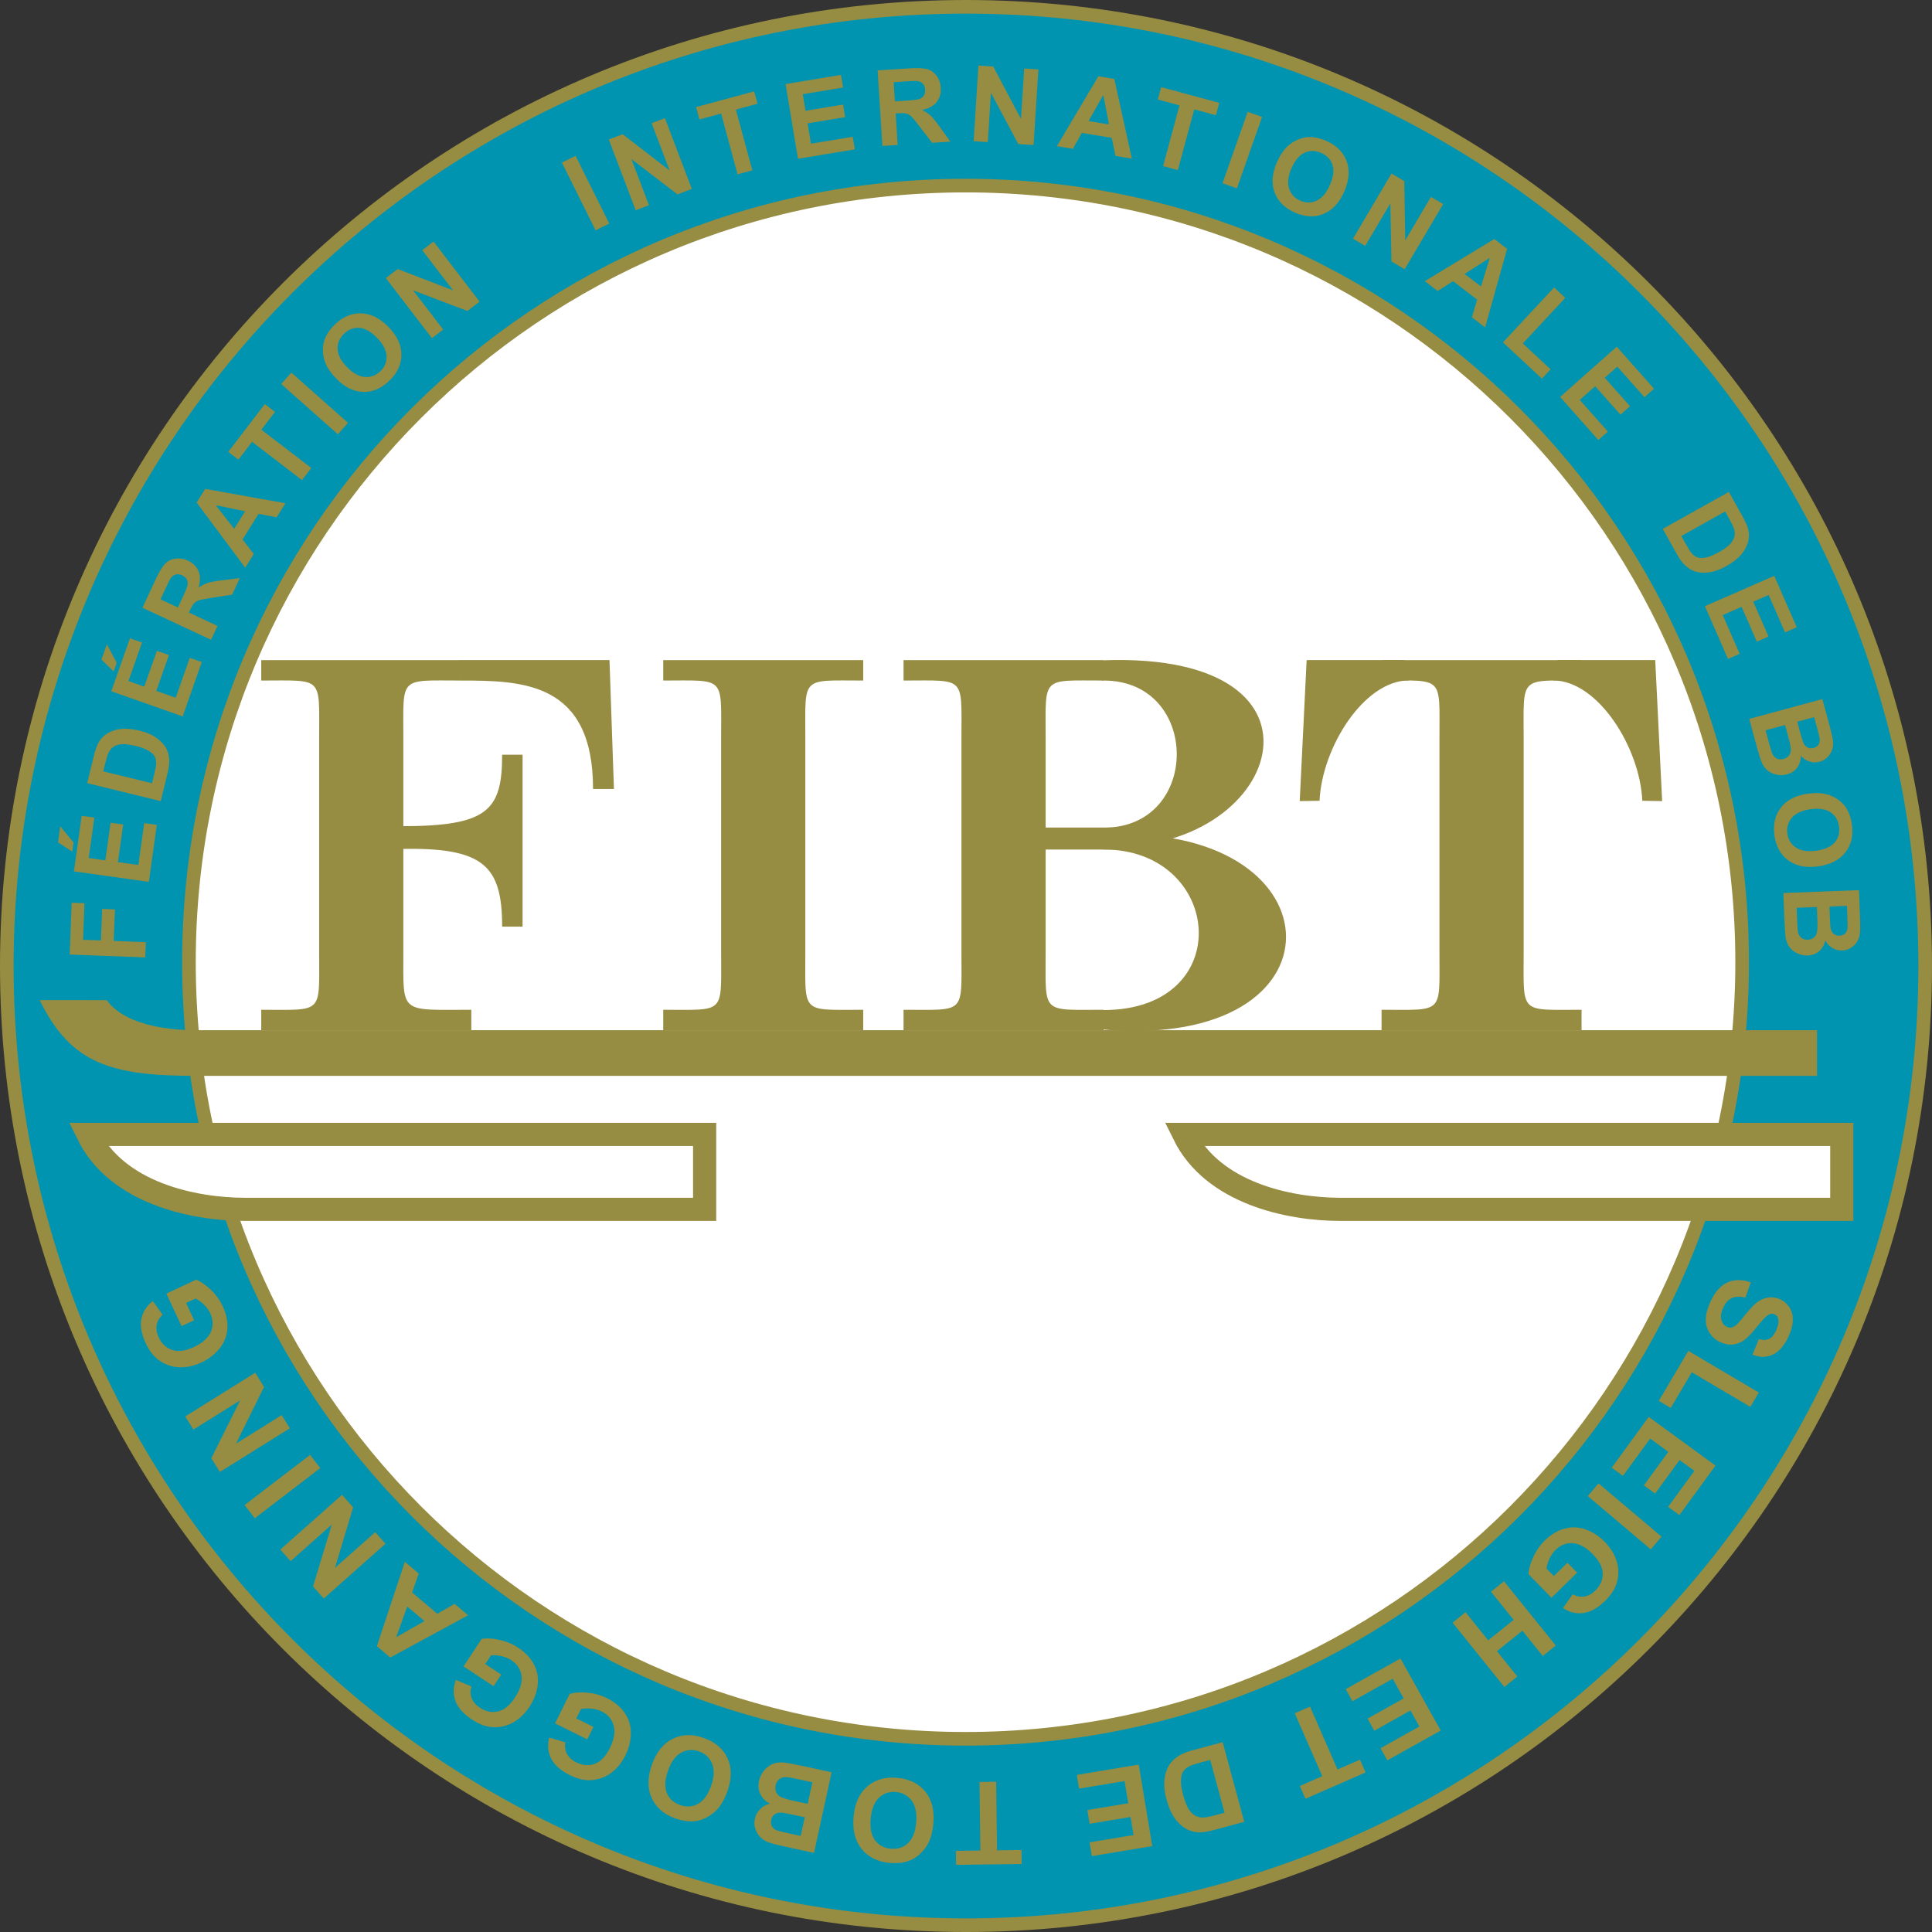 <?xml version="1.0" encoding="UTF-8" standalone="no"?>
<!-- Created with Inkscape (http://www.inkscape.org/) -->
<svg xmlns:dc="http://purl.org/dc/elements/1.1/" xmlns:cc="http://web.resource.org/cc/" xmlns:rdf="http://www.w3.org/1999/02/22-rdf-syntax-ns#" xmlns:svg="http://www.w3.org/2000/svg" xmlns="http://www.w3.org/2000/svg" xmlns:sodipodi="http://sodipodi.sourceforge.net/DTD/sodipodi-0.dtd" xmlns:inkscape="http://www.inkscape.org/namespaces/inkscape" width="200.977" height="200.977" id="svg2" sodipodi:version="0.32" inkscape:version="0.45.1" version="1.0" sodipodi:docbase="D:\Inline\_INFO\_WIKI\wikipedia\logo\FIBT" sodipodi:docname="Zeichnung.svg" inkscape:output_extension="org.inkscape.output.svg.inkscape">
  <rect width="100%" height="100%" fill="#333333" stroke="none"/>
  <defs id="defs4"/>
  <sodipodi:namedview id="base" pagecolor="#ffffff" bordercolor="#666666" borderopacity="1.0" inkscape:pageopacity="0.0" inkscape:pageshadow="2" inkscape:zoom="1.2887028" inkscape:cx="100.48865" inkscape:cy="100.48865" inkscape:document-units="px" inkscape:current-layer="layer1" inkscape:window-width="1024" inkscape:window-height="719" inkscape:window-x="-4" inkscape:window-y="-4"/>
  <g inkscape:label="Ebene 1" inkscape:groupmode="layer" id="layer1" transform="translate(-241.039, -425.789)">
    <g id="g2183" clip-path="url(#clp1)" transform="translate(241.039, 425.79)" style="fill: none;">
		<g id="g2185" transform="translate(-0.86, -0.709)">
			<path id="path2187" d="M 1.568,101.197 C 1.568,46.09 46.24,1.417 101.348,1.417 C 156.455,1.417 201.128,46.089 201.128,101.197 C 201.128,156.305 156.456,200.977 101.348,200.977 C 46.24,200.977 1.568,156.305 1.568,101.197 z " style="fill: rgb(0, 148, 176);"/>

		</g>

		<g id="g2189" transform="translate(-0.86, -0.709)">
			<path id="path2191" d="M 1.568,101.197 C 1.568,46.09 46.24,1.417 101.348,1.417 C 156.455,1.417 201.128,46.089 201.128,101.197 C 201.128,156.305 156.456,200.977 101.348,200.977 C 46.24,200.977 1.568,156.305 1.568,101.197 z " stroke-miterlimit="3.864" style="stroke: rgb(150, 140, 66); stroke-width: 1.417; stroke-miterlimit: 3.864;"/>

		</g>

		<g id="g2193" transform="translate(-0.86, -0.709)">
			<path id="path2195" d="M 20.514,100.801 C 20.514,56.183 56.683,20.014 101.301,20.014 C 145.919,20.014 182.088,56.183 182.088,100.801 C 182.088,145.419 145.919,181.588 101.301,181.588 C 56.683,181.588 20.514,145.419 20.514,100.801 z " style="fill: rgb(255, 255, 255);"/>

		</g>

		<g id="g2197" transform="translate(-0.86, -0.709)">
			<path id="path2199" d="M 20.514,100.801 C 20.514,56.183 56.683,20.014 101.301,20.014 C 145.919,20.014 182.088,56.183 182.088,100.801 C 182.088,145.419 145.919,181.588 101.301,181.588 C 56.683,181.588 20.514,145.419 20.514,100.801 z " stroke-miterlimit="3.864" style="stroke: rgb(150, 140, 66); stroke-width: 1.417; stroke-miterlimit: 3.864;"/>

		</g>

		<g id="g2201" transform="translate(-0.86, -0.709)">
			<path id="path2203" d="M 192.452,118.715 L 192.452,126.511 C 192.452,126.511 140.323,126.511 140.323,126.511 C 134.893,126.511 127.009,124.807 124.011,118.715 C 124.011,118.715 192.452,118.715 192.452,118.715 z " style="fill: rgb(255, 255, 255);"/>

		</g>

		<g id="g2205" transform="translate(-0.86, -0.709)">
			<path id="path2207" d="M 192.452,118.715 L 192.452,126.511 C 192.452,126.511 140.323,126.511 140.323,126.511 C 134.893,126.511 127.009,124.807 124.011,118.715 C 124.011,118.715 192.452,118.715 192.452,118.715 z " stroke-miterlimit="3.864" style="stroke: rgb(150, 140, 66); stroke-width: 2.409; stroke-miterlimit: 3.864;"/>

		</g>

		<g id="g2209" transform="translate(-0.86, -0.709)">
			<path id="path2211" d="M 74.161,118.715 L 74.161,126.511 C 74.161,126.511 26.362,126.511 26.362,126.511 C 20.932,126.511 13.009,124.807 10.011,118.715 C 10.011,118.715 74.161,118.715 74.161,118.715 z " style="fill: rgb(255, 255, 255);"/>

		</g>

		<g id="g2213" transform="translate(-0.86, -0.709)">
			<path id="path2215" d="M 74.161,118.715 L 74.161,126.511 C 74.161,126.511 26.362,126.511 26.362,126.511 C 20.932,126.511 13.009,124.807 10.011,118.715 C 10.011,118.715 74.161,118.715 74.161,118.715 z " stroke-miterlimit="3.864" style="stroke: rgb(150, 140, 66); stroke-width: 2.409; stroke-miterlimit: 3.864;"/>

		</g>

		<g id="g2217" transform="translate(-0.86, -0.709)">
			<path id="path2219" d="M 21.279,107.875 L 189.875,107.875 L 189.875,112.625 L 21.279,112.625 L 21.279,107.875 z " style="fill: rgb(150, 140, 66);"/>

		</g>

		<g id="g2221" transform="translate(-0.86, -0.709)">
			<path id="path2223" d="M 4.989,104.75 C 4.981,104.735 11.964,104.75 11.964,104.75 C 14.105,107.705 19.52,107.875 21.278,107.875 C 21.278,107.875 21.278,112.625 21.278,112.625 C 12.467,112.625 8.243,111.408 4.989,104.75 z " style="fill: rgb(150, 140, 66);"/>

		</g>

		<g id="g2225" transform="translate(-0.86, -0.709)">
			<path id="path2227" d="M 75.875,99.71 C 75.875,106.268 76.371,105.75 69.852,105.75 C 69.852,105.75 69.852,107.875 69.852,107.875 L 90.657,107.875 C 90.657,107.875 90.657,105.75 90.657,105.75 C 84.137,105.75 84.634,106.267 84.634,99.71 C 84.634,99.71 84.634,77.541 84.634,77.541 C 84.634,70.983 84.138,71.501 90.657,71.501 C 90.657,71.501 90.657,69.376 90.657,69.376 L 69.852,69.376 C 69.852,69.376 69.852,71.501 69.852,71.501 C 76.372,71.501 75.875,70.984 75.875,77.541 C 75.875,77.54 75.875,99.707 75.875,99.71 z " style="fill: rgb(150, 140, 66);"/>

		</g>

		<g id="g2229" transform="translate(-0.86, -0.709)">
			<path id="path2231" d="M 34.059,99.71 C 34.059,106.268 34.555,105.75 28.036,105.75 C 28.036,105.75 28.036,107.875 28.036,107.875 L 49.888,107.875 C 49.888,107.875 49.888,105.75 49.888,105.75 C 42.368,105.75 42.818,106.267 42.818,99.71 C 42.818,99.71 42.818,77.541 42.818,77.541 C 42.818,70.983 42.322,71.501 48.841,71.501 C 48.841,71.501 48.841,69.376 48.841,69.376 L 28.036,69.376 C 28.036,69.376 28.036,71.501 28.036,71.501 C 34.556,71.501 34.059,70.984 34.059,77.541 C 34.059,77.54 34.059,99.707 34.059,99.71 z " style="fill: rgb(150, 140, 66);"/>

		</g>

		<g id="g2233" transform="translate(-0.86, -0.709)">
			<path id="path2235" d="M 100.875,99.71 C 100.875,106.268 101.371,105.75 94.852,105.75 C 94.852,105.75 94.852,107.875 94.852,107.875 L 115.657,107.875 C 115.657,107.875 115.657,105.75 115.657,105.75 C 109.137,105.75 109.634,106.267 109.634,99.71 C 109.634,99.71 109.634,77.541 109.634,77.541 C 109.634,70.983 109.138,71.501 115.657,71.501 C 115.657,71.501 115.657,69.376 115.657,69.376 L 94.852,69.376 C 94.852,69.376 94.852,71.501 94.852,71.501 C 101.372,71.501 100.875,70.984 100.875,77.541 C 100.875,77.54 100.875,99.707 100.875,99.71 z " style="fill: rgb(150, 140, 66);"/>

		</g>

		<g id="g2237" transform="translate(-0.86, -0.709)">
			<path id="path2239" d="M 150.6,99.71 C 150.6,106.268 151.096,105.75 144.577,105.75 C 144.577,105.75 144.577,107.875 144.577,107.875 L 165.382,107.875 C 165.382,107.875 165.382,105.75 165.382,105.75 C 158.862,105.75 159.359,106.267 159.359,99.71 C 159.359,99.71 159.359,77.541 159.359,77.541 C 159.359,70.983 158.863,71.501 165.382,71.501 C 165.382,71.501 165.382,69.376 165.382,69.376 L 144.577,69.376 C 144.577,69.376 144.577,71.501 144.577,71.501 C 151.097,71.501 150.6,70.984 150.6,77.541 C 150.6,77.54 150.6,99.707 150.6,99.71 z " style="fill: rgb(150, 140, 66);"/>

		</g>

		<g id="g2241" transform="translate(-0.86, -0.709)">
			<path id="path2243" d="M 48.735,69.375 C 48.735,69.375 64.262,69.375 64.262,69.375 L 64.725,82.784 C 64.725,82.784 62.552,82.783 62.552,82.783 C 62.552,71.656 55.25,71.502 48.802,71.502 C 48.802,71.505 48.735,69.375 48.735,69.375 z " style="fill: rgb(150, 140, 66);"/>

		</g>

		<g id="g2245" transform="translate(-0.86, -0.709)">
			<path id="path2247" d="M 162.869,69.375 C 162.869,69.375 173.046,69.375 173.046,69.375 L 173.766,84.043 C 173.766,84.043 171.702,84.008 171.702,84.008 C 171.457,78.49 167.099,71.488 162.399,71.488 C 162.398,71.491 162.869,69.375 162.869,69.375 z " style="fill: rgb(150, 140, 66);"/>

		</g>

		<g id="g2249" transform="translate(-0.86, -0.709)">
			<path id="path2251" d="M 146.961,69.375 C 146.961,69.375 136.784,69.375 136.784,69.375 L 136.064,84.043 C 136.064,84.043 138.128,84.008 138.128,84.008 C 138.373,78.49 142.731,71.488 147.431,71.488 C 147.431,71.491 146.961,69.375 146.961,69.375 z " style="fill: rgb(150, 140, 66);"/>

		</g>

		<g id="g2253" transform="translate(-0.86, -0.709)">
			<path id="path2255" d="M 42.568,89.018 C 51.154,88.845 53.096,90.738 53.096,97.101 C 53.096,97.101 55.221,97.101 55.221,97.101 L 55.221,79.22 C 55.221,79.22 53.096,79.22 53.096,79.22 C 53.096,85.028 51.605,86.652 42.59,86.652 C 42.59,86.652 42.566,89.018 42.568,89.018 z " style="fill: rgb(150, 140, 66);"/>

		</g>

		<g id="g2257" transform="translate(-0.86, -0.709)">
			<path id="path2259" d="M 115.679,69.393 C 141.366,68.476 134,89.755 115.679,88.739 C 114.122,88.653 115.259,86.808 115.679,86.808 C 125.825,86.808 125.782,71.502 115.679,71.502 C 114.536,71.501 115.679,69.393 115.679,69.393 z " style="fill: rgb(150, 140, 66);"/>

		</g>

		<g id="g2261" transform="translate(-0.86, -0.709)">
			<path id="path2263" d="M 115.679,87.585 C 139.842,86.063 141.618,109.236 116.908,107.9 C 109.842,107.518 115.228,105.779 115.648,105.779 C 129.606,105.779 128.098,89.077 115.678,89.077 C 114.536,89.078 115.679,87.585 115.679,87.585 z " style="fill: rgb(150, 140, 66);"/>

		</g>

		<g id="g2265" transform="translate(-0.86, -0.709)">
			<path id="path2267" d="M 108.566,86.793 L 119.19,86.793 L 119.19,89.081 L 108.566,89.081 L 108.566,86.793 z " style="fill: rgb(150, 140, 66);"/>

		</g>

		<g id="g2269" transform="translate(-0.86, -0.709)">
			<path id="path2271" d="M 180.556,134.114 C 179.855,134.429 179.275,135.079 178.815,136.063 C 178.499,136.739 178.33,137.348 178.308,137.89 C 178.286,138.431 178.412,138.917 178.685,139.347 C 178.959,139.776 179.319,140.095 179.765,140.304 C 180.257,140.534 180.719,140.623 181.15,140.572 C 181.581,140.521 181.979,140.357 182.343,140.081 C 182.707,139.804 183.158,139.326 183.696,138.646 C 184.234,137.966 184.632,137.565 184.891,137.445 C 185.095,137.35 185.289,137.346 185.473,137.432 C 185.675,137.526 185.797,137.684 185.84,137.907 C 185.907,138.253 185.834,138.655 185.621,139.111 C 185.414,139.553 185.172,139.844 184.893,139.984 C 184.614,140.123 184.259,140.133 183.828,140.014 C 183.828,140.014 183.163,141.618 183.163,141.618 C 183.89,141.927 184.582,141.935 185.241,141.641 C 185.9,141.347 186.457,140.712 186.914,139.735 C 187.193,139.137 187.341,138.584 187.358,138.077 C 187.375,137.569 187.264,137.123 187.023,136.737 C 186.783,136.351 186.465,136.065 186.068,135.88 C 185.452,135.592 184.818,135.588 184.167,135.866 C 183.704,136.064 183.171,136.535 182.569,137.28 C 182.1,137.859 181.791,138.225 181.642,138.38 C 181.421,138.604 181.22,138.74 181.04,138.788 C 180.86,138.836 180.679,138.817 180.495,138.731 C 180.208,138.597 180.018,138.352 179.923,137.995 C 179.829,137.638 179.9,137.207 180.136,136.701 C 180.359,136.223 180.657,135.899 181.029,135.731 C 181.401,135.562 181.865,135.551 182.422,135.699 C 182.422,135.699 182.987,134.1 182.987,134.1 C 182.067,133.793 181.257,133.799 180.556,134.114 z M 173.413,146.436 L 174.659,147.172 L 176.853,143.46 L 182.94,147.059 L 183.823,145.566 L 176.49,141.231 L 173.413,146.436 z M 168.518,153.382 L 169.688,154.236 L 172.518,150.356 L 174.408,151.735 L 171.865,155.222 L 173.035,156.076 L 175.578,152.589 L 177.118,153.712 L 174.385,157.46 L 175.56,158.317 L 179.316,153.167 L 172.37,148.101 L 168.518,153.382 z M 166.029,156.34 L 172.583,161.882 L 173.702,160.559 L 167.148,155.017 L 166.029,156.34 z M 162.494,164.659 C 162.494,164.659 161.733,163.88 161.733,163.88 C 161.778,163.552 161.882,163.21 162.044,162.853 C 162.206,162.496 162.416,162.191 162.676,161.937 C 163.201,161.424 163.803,161.192 164.483,161.24 C 165.163,161.288 165.858,161.676 166.57,162.405 C 167.23,163.081 167.568,163.746 167.583,164.402 C 167.599,165.058 167.335,165.65 166.794,166.179 C 166.437,166.528 166.053,166.732 165.644,166.791 C 165.235,166.849 164.84,166.77 164.459,166.553 C 164.459,166.553 163.453,167.986 163.453,167.986 C 164.127,168.43 164.834,168.602 165.574,168.504 C 166.315,168.405 167.066,167.983 167.829,167.239 C 168.415,166.666 168.806,166.086 169.001,165.498 C 169.258,164.728 169.279,163.964 169.061,163.205 C 168.844,162.446 168.423,161.747 167.799,161.107 C 167.224,160.518 166.571,160.09 165.841,159.823 C 165.112,159.556 164.377,159.521 163.636,159.718 C 162.896,159.915 162.204,160.327 161.562,160.954 C 161.057,161.447 160.651,162.03 160.345,162.703 C 160.039,163.375 159.879,163.964 159.864,164.469 C 159.864,164.469 162.252,166.915 162.252,166.915 L 164.924,164.306 L 163.914,163.271 L 162.494,164.659 z M 155.962,166.288 L 158.317,169.213 L 155.671,171.344 L 153.316,168.419 L 151.965,169.507 L 157.352,176.195 L 158.703,175.107 L 156.583,172.474 L 159.229,170.343 L 161.349,172.976 L 162.7,171.888 L 157.313,165.2 L 155.962,166.288 z M 140.845,176.42 L 141.551,177.683 L 145.738,175.343 L 146.878,177.383 L 143.116,179.486 L 143.822,180.748 L 147.584,178.645 L 148.513,180.306 L 144.47,182.566 L 145.179,183.834 L 150.735,180.728 L 146.546,173.234 L 140.845,176.42 z M 135.546,178.933 L 138.408,185.475 L 136.077,186.495 L 136.66,187.827 L 142.917,185.089 L 142.334,183.757 L 139.998,184.779 L 137.136,178.237 L 135.546,178.933 z M 128.05,181.937 C 128.05,181.937 124.901,182.789 124.901,182.789 C 124.283,182.956 123.805,183.148 123.467,183.365 C 123.016,183.657 122.684,183.983 122.47,184.345 C 122.187,184.822 122.023,185.39 121.979,186.049 C 121.943,186.589 122.017,187.199 122.202,187.882 C 122.412,188.658 122.679,189.287 123.004,189.768 C 123.328,190.248 123.713,190.624 124.159,190.896 C 124.605,191.168 125.09,191.309 125.615,191.321 C 126.005,191.329 126.545,191.239 127.235,191.052 C 127.235,191.052 130.294,190.224 130.294,190.224 L 128.05,181.937 z M 127.488,189.479 C 126.806,189.664 126.341,189.761 126.093,189.772 C 125.762,189.789 125.468,189.729 125.213,189.592 C 124.958,189.455 124.727,189.23 124.521,188.918 C 124.315,188.605 124.126,188.129 123.952,187.488 C 123.778,186.847 123.698,186.326 123.711,185.924 C 123.724,185.522 123.797,185.216 123.932,185.006 C 124.067,184.796 124.262,184.62 124.515,184.478 C 124.708,184.369 125.038,184.251 125.505,184.125 C 125.505,184.125 126.755,183.787 126.755,183.787 L 128.24,189.276 C 128.24,189.276 127.488,189.479 127.488,189.479 z M 112.872,185.345 L 113.109,186.773 L 117.845,185.988 L 118.227,188.295 L 113.971,189 L 114.208,190.428 L 118.464,189.723 L 118.775,191.602 L 114.201,192.36 L 114.439,193.794 L 120.725,192.752 L 119.32,184.274 L 112.872,185.345 z M 102.752,186.074 L 102.842,193.211 L 100.299,193.243 L 100.317,194.696 L 107.143,194.61 L 107.125,193.157 L 104.576,193.189 L 104.486,186.052 L 102.752,186.074 z M 97.114,187.081 C 96.432,186.238 95.455,185.76 94.182,185.647 C 92.925,185.535 91.887,185.836 91.067,186.55 C 90.247,187.263 89.775,188.311 89.653,189.692 C 89.529,191.085 89.811,192.206 90.498,193.056 C 91.186,193.905 92.159,194.386 93.42,194.498 C 94.117,194.56 94.741,194.502 95.294,194.323 C 95.71,194.191 96.101,193.967 96.468,193.651 C 96.835,193.334 97.136,192.967 97.369,192.548 C 97.682,191.98 97.878,191.26 97.955,190.388 C 98.076,189.027 97.796,187.924 97.114,187.081 z M 95.32,192.44 C 94.841,192.889 94.245,193.083 93.533,193.02 C 92.821,192.957 92.272,192.665 91.884,192.144 C 91.497,191.623 91.347,190.873 91.434,189.892 C 91.522,188.9 91.809,188.175 92.295,187.718 C 92.781,187.261 93.368,187.063 94.056,187.124 C 94.745,187.185 95.291,187.485 95.693,188.025 C 96.096,188.565 96.255,189.319 96.169,190.288 C 96.083,191.273 95.8,191.99 95.32,192.44 z M 87.367,185.069 C 87.367,185.069 84.512,184.447 84.512,184.447 C 83.431,184.22 82.746,184.091 82.457,184.059 C 81.996,184.011 81.589,184.061 81.235,184.21 C 80.881,184.359 80.576,184.594 80.32,184.916 C 80.064,185.238 79.895,185.589 79.812,185.971 C 79.707,186.455 79.752,186.907 79.948,187.325 C 80.145,187.743 80.482,188.082 80.961,188.343 C 80.563,188.428 80.222,188.612 79.939,188.894 C 79.656,189.176 79.472,189.513 79.386,189.906 C 79.307,190.268 79.322,190.614 79.43,190.943 C 79.538,191.272 79.702,191.552 79.921,191.784 C 80.14,192.015 80.407,192.194 80.721,192.321 C 81.035,192.447 81.524,192.583 82.188,192.727 C 82.188,192.727 85.541,193.457 85.541,193.457 L 87.367,185.069 z M 83.179,191.481 C 82.382,191.307 81.901,191.193 81.738,191.137 C 81.463,191.041 81.272,190.897 81.164,190.704 C 81.057,190.51 81.031,190.284 81.087,190.025 C 81.146,189.754 81.276,189.554 81.478,189.424 C 81.68,189.294 81.93,189.244 82.227,189.273 C 82.392,189.289 82.804,189.368 83.464,189.512 C 83.464,189.512 84.574,189.753 84.574,189.753 L 84.152,191.693 C 84.152,191.692 83.179,191.481 83.179,191.481 z M 83.51,188.059 C 82.739,187.891 82.248,187.742 82.034,187.612 C 81.82,187.482 81.672,187.315 81.588,187.113 C 81.504,186.911 81.49,186.684 81.545,186.432 C 81.61,186.134 81.741,185.914 81.938,185.771 C 82.135,185.628 82.364,185.561 82.626,185.57 C 82.798,185.571 83.189,185.638 83.799,185.771 C 83.799,185.771 85.367,186.112 85.367,186.112 L 84.879,188.355 C 84.878,188.356 83.51,188.059 83.51,188.059 z M 76.54,183.609 C 76.088,182.624 75.26,181.92 74.056,181.495 C 72.867,181.076 71.786,181.111 70.816,181.599 C 69.845,182.087 69.13,182.985 68.669,184.292 C 68.205,185.61 68.2,186.766 68.656,187.758 C 69.112,188.75 69.936,189.456 71.129,189.877 C 71.788,190.109 72.408,190.207 72.987,190.171 C 73.422,190.146 73.857,190.026 74.29,189.811 C 74.724,189.595 75.106,189.314 75.435,188.966 C 75.879,188.493 76.246,187.844 76.537,187.019 C 76.991,185.731 76.992,184.594 76.54,183.609 z M 73.478,188.354 C 72.903,188.671 72.278,188.711 71.604,188.473 C 70.93,188.236 70.47,187.817 70.224,187.217 C 69.978,186.617 70.018,185.853 70.345,184.925 C 70.676,183.986 71.133,183.355 71.716,183.033 C 72.299,182.711 72.917,182.664 73.569,182.894 C 74.221,183.124 74.675,183.55 74.932,184.172 C 75.189,184.794 75.156,185.564 74.833,186.481 C 74.505,187.413 74.053,188.037 73.478,188.354 z M 60.813,179.466 C 60.813,179.466 61.298,178.49 61.298,178.49 C 61.623,178.425 61.981,178.409 62.371,178.444 C 62.762,178.479 63.12,178.577 63.445,178.739 C 64.103,179.066 64.521,179.559 64.7,180.217 C 64.879,180.875 64.742,181.661 64.288,182.574 C 63.867,183.421 63.35,183.96 62.735,184.191 C 62.121,184.422 61.474,184.369 60.795,184.032 C 60.347,183.809 60.028,183.514 59.837,183.147 C 59.647,182.78 59.591,182.38 59.67,181.948 C 59.67,181.948 57.983,181.47 57.983,181.47 C 57.786,182.253 57.856,182.979 58.194,183.647 C 58.532,184.314 59.179,184.886 60.134,185.361 C 60.869,185.726 61.547,185.903 62.167,185.893 C 62.98,185.882 63.709,185.649 64.354,185.193 C 65,184.737 65.521,184.108 65.92,183.307 C 66.287,182.569 66.476,181.811 66.487,181.033 C 66.498,180.255 66.289,179.549 65.858,178.914 C 65.428,178.279 64.81,177.761 64.005,177.362 C 63.372,177.047 62.687,176.856 61.95,176.789 C 61.213,176.722 60.604,176.765 60.122,176.918 C 60.122,176.918 58.599,179.983 58.599,179.983 L 61.948,181.647 L 62.592,180.351 L 60.813,179.466 z M 51.338,173.813 C 51.338,173.813 51.938,172.902 51.938,172.902 C 52.269,172.876 52.626,172.904 53.01,172.986 C 53.394,173.068 53.738,173.209 54.041,173.408 C 54.655,173.812 55.011,174.352 55.109,175.027 C 55.207,175.702 54.976,176.466 54.415,177.319 C 53.895,178.109 53.316,178.582 52.677,178.738 C 52.039,178.893 51.403,178.763 50.77,178.346 C 50.352,178.071 50.071,177.739 49.926,177.352 C 49.781,176.964 49.774,176.56 49.905,176.141 C 49.905,176.141 48.288,175.462 48.288,175.462 C 47.998,176.216 47.98,176.945 48.235,177.649 C 48.49,178.353 49.064,178.998 49.955,179.585 C 50.641,180.036 51.292,180.294 51.909,180.359 C 52.718,180.446 53.47,180.303 54.166,179.928 C 54.862,179.553 55.456,178.991 55.948,178.244 C 56.402,177.555 56.681,176.825 56.786,176.054 C 56.891,175.283 56.768,174.556 56.417,173.874 C 56.066,173.191 55.515,172.603 54.764,172.108 C 54.173,171.719 53.516,171.447 52.792,171.291 C 52.069,171.135 51.458,171.104 50.961,171.198 C 50.961,171.198 49.078,174.058 49.078,174.058 L 52.203,176.115 L 52.999,174.905 L 51.338,173.813 z M 40.062,171.95 L 41.461,173.133 L 49.556,168.737 L 48.152,167.55 L 46.352,168.581 L 43.732,166.366 L 44.419,164.393 L 42.979,163.176 L 40.062,171.95 z M 45.012,169.342 L 42.07,171.026 L 43.223,167.83 L 45.012,169.342 z M 39.892,160.094 L 35.705,163.809 L 37.595,157.506 L 36.441,156.205 L 30.021,161.902 L 31.09,163.106 L 35.377,159.302 L 33.421,165.733 L 34.54,166.994 L 40.96,161.297 L 39.892,160.094 z M 33.12,152.05 L 26.308,157.272 L 27.363,158.647 L 34.175,153.425 L 33.12,152.05 z M 30.161,147.918 L 25.413,150.882 L 28.329,144.983 L 27.408,143.508 L 20.127,148.053 L 20.98,149.419 L 25.843,146.384 L 22.841,152.4 L 23.734,153.83 L 31.015,149.285 L 30.161,147.918 z M 20.22,136.249 C 20.22,136.249 21.208,135.788 21.208,135.788 C 21.503,135.939 21.792,136.151 22.076,136.421 C 22.36,136.692 22.579,136.992 22.732,137.321 C 23.043,137.987 23.063,138.633 22.793,139.259 C 22.523,139.885 21.926,140.414 21.002,140.846 C 20.146,141.246 19.405,141.345 18.78,141.143 C 18.155,140.941 17.683,140.497 17.362,139.81 C 17.151,139.357 17.085,138.927 17.164,138.521 C 17.244,138.115 17.45,137.768 17.781,137.48 C 17.781,137.48 16.76,136.055 16.76,136.055 C 16.118,136.545 15.721,137.156 15.569,137.889 C 15.418,138.622 15.567,139.471 16.018,140.437 C 16.365,141.18 16.784,141.741 17.276,142.12 C 17.918,142.618 18.634,142.889 19.422,142.935 C 20.211,142.98 21.011,142.814 21.821,142.436 C 22.568,142.087 23.188,141.612 23.681,141.011 C 24.174,140.41 24.451,139.727 24.509,138.962 C 24.568,138.197 24.408,137.408 24.027,136.593 C 23.728,135.952 23.311,135.376 22.777,134.865 C 22.243,134.354 21.74,134.007 21.267,133.827 C 21.267,133.827 18.166,135.275 18.166,135.275 L 19.748,138.663 L 21.06,138.051 L 20.22,136.249 z " style="fill: rgb(150, 140, 66);"/>

		</g>

		<g id="g2273" transform="translate(-0.86, -0.709)">
			<path id="path2275" d="M 16.033,98.717 L 12.691,98.59 L 12.816,95.308 L 11.486,95.257 L 11.361,98.539 L 9.5,98.469 L 9.645,94.666 L 8.315,94.615 L 8.11,100.005 L 15.973,100.304 L 16.033,98.717 z M 17.173,86.516 L 15.86,86.332 L 15.251,90.687 L 13.129,90.39 L 13.677,86.476 L 12.364,86.292 L 11.816,90.206 L 10.088,89.964 L 10.677,85.758 L 9.358,85.573 L 8.549,91.354 L 16.345,92.445 L 17.173,86.516 z M 8.511,88.347 L 7.126,86.662 L 6.892,88.337 L 8.38,89.294 L 8.511,88.347 z M 17.581,84.046 C 17.581,84.046 18.29,81.14 18.29,81.14 C 18.429,80.569 18.487,80.1 18.462,79.733 C 18.427,79.242 18.312,78.83 18.116,78.499 C 17.858,78.06 17.474,77.677 16.964,77.35 C 16.547,77.082 16.023,76.872 15.393,76.718 C 14.676,76.543 14.053,76.479 13.524,76.527 C 12.995,76.575 12.522,76.717 12.107,76.955 C 11.692,77.193 11.363,77.52 11.121,77.936 C 10.942,78.246 10.775,78.719 10.62,79.356 C 10.62,79.356 9.931,82.179 9.931,82.179 L 17.581,84.046 z M 11.771,80.256 C 11.925,79.626 12.052,79.21 12.154,79.006 C 12.287,78.733 12.466,78.524 12.688,78.379 C 12.911,78.234 13.194,78.149 13.536,78.121 C 13.878,78.094 14.345,78.152 14.936,78.297 C 15.528,78.442 15.982,78.608 16.299,78.796 C 16.616,78.984 16.83,79.179 16.939,79.381 C 17.049,79.583 17.104,79.817 17.105,80.082 C 17.107,80.285 17.055,80.603 16.95,81.034 C 16.95,81.034 16.669,82.187 16.669,82.187 L 11.602,80.95 C 11.602,80.95 11.771,80.256 11.771,80.256 z M 21.851,69.582 L 20.6,69.142 L 19.139,73.291 L 17.118,72.579 L 18.431,68.85 L 17.18,68.409 L 15.867,72.138 L 14.221,71.558 L 15.632,67.551 L 14.376,67.109 L 12.437,72.616 L 19.864,75.232 L 21.851,69.582 z M 13.001,69.653 L 11.977,67.726 L 11.415,69.322 L 12.683,70.555 L 13.001,69.653 z M 23.487,65.821 L 20.508,64.43 C 20.508,64.43 20.644,64.138 20.644,64.138 C 20.799,63.807 20.938,63.578 21.063,63.45 C 21.188,63.323 21.355,63.224 21.562,63.155 C 21.77,63.086 22.238,62.996 22.966,62.885 C 22.966,62.885 25.005,62.569 25.005,62.569 L 25.809,60.846 C 25.809,60.846 24.01,61.067 24.01,61.067 C 23.294,61.152 22.781,61.245 22.468,61.346 C 22.156,61.447 21.836,61.611 21.509,61.838 C 21.711,61.169 21.711,60.596 21.509,60.119 C 21.307,59.641 20.939,59.277 20.403,59.027 C 19.981,58.83 19.558,58.759 19.133,58.814 C 18.708,58.869 18.351,59.039 18.062,59.325 C 17.773,59.611 17.45,60.135 17.094,60.897 C 17.094,60.897 15.678,63.929 15.678,63.929 L 22.814,67.261 L 23.487,65.821 z M 17.558,63.053 C 17.558,63.053 18.083,61.928 18.083,61.928 C 18.356,61.344 18.528,60.997 18.598,60.888 C 18.746,60.673 18.924,60.535 19.131,60.476 C 19.339,60.417 19.562,60.443 19.803,60.555 C 20.017,60.655 20.173,60.787 20.27,60.951 C 20.367,61.115 20.405,61.297 20.383,61.496 C 20.361,61.695 20.189,62.141 19.866,62.832 C 19.866,62.832 19.368,63.898 19.368,63.898 L 17.558,63.053 z M 22.205,51.564 L 21.315,52.99 L 26.369,59.759 L 27.262,58.329 L 26.089,56.831 L 27.755,54.162 L 29.636,54.526 L 30.552,53.059 L 22.205,51.564 z M 25.222,55.714 L 23.307,53.266 L 26.359,53.892 L 25.222,55.714 z M 33.244,49.39 L 28.049,45.407 L 29.468,43.556 L 28.41,42.745 L 24.601,47.714 L 25.659,48.525 L 27.081,46.67 L 32.276,50.653 L 33.244,49.39 z M 37.063,44.696 L 31.169,39.466 L 30.113,40.656 L 36.007,45.886 L 37.063,44.696 z M 38.638,41.476 C 39.632,41.504 40.548,41.109 41.387,40.291 C 42.215,39.482 42.625,38.58 42.618,37.583 C 42.611,36.586 42.163,35.633 41.274,34.722 C 40.378,33.804 39.429,33.331 38.427,33.303 C 37.426,33.275 36.509,33.666 35.679,34.477 C 35.22,34.925 34.888,35.395 34.682,35.886 C 34.526,36.254 34.448,36.661 34.449,37.105 C 34.45,37.55 34.527,37.978 34.679,38.39 C 34.888,38.947 35.273,39.513 35.833,40.087 C 36.709,40.985 37.644,41.448 38.638,41.476 z M 35.978,37.028 C 35.951,36.426 36.172,35.896 36.641,35.438 C 37.11,34.98 37.641,34.772 38.235,34.813 C 38.829,34.854 39.441,35.198 40.072,35.844 C 40.71,36.498 41.043,37.13 41.072,37.741 C 41.101,38.352 40.887,38.879 40.434,39.322 C 39.98,39.765 39.445,39.966 38.829,39.924 C 38.213,39.882 37.593,39.542 36.969,38.904 C 36.335,38.256 36.005,37.63 35.978,37.028 z M 46.962,34.989 L 43.836,30.912 L 49.482,33.057 L 50.749,32.086 L 45.956,25.834 L 44.783,26.733 L 47.984,30.908 L 42.224,28.695 L 40.996,29.637 L 45.789,35.889 L 46.962,34.989 z M 64.236,23.963 L 60.735,16.917 L 59.312,17.624 L 62.813,24.67 L 64.236,23.963 z M 68.368,22.056 L 66.544,17.257 L 71.336,20.928 L 72.827,20.361 L 70.029,13.001 L 68.648,13.526 L 70.516,18.441 L 65.636,14.671 L 64.19,15.221 L 66.988,22.581 L 68.368,22.056 z M 79.121,18.428 L 77.411,12.109 L 79.662,11.5 L 79.314,10.213 L 73.27,11.848 L 73.618,13.135 L 75.875,12.524 L 77.585,18.843 L 79.121,18.428 z M 89.782,16.248 L 89.565,14.938 L 85.222,15.657 L 84.872,13.542 L 88.775,12.895 L 88.558,11.585 L 84.655,12.232 L 84.369,10.509 L 88.563,9.814 L 88.345,8.499 L 82.581,9.454 L 83.869,17.227 L 89.782,16.248 z M 94.24,15.789 L 94.032,12.507 C 94.032,12.507 94.354,12.487 94.354,12.487 C 94.719,12.464 94.987,12.477 95.159,12.525 C 95.331,12.573 95.497,12.672 95.657,12.822 C 95.817,12.972 96.121,13.339 96.567,13.925 C 96.567,13.925 97.823,15.563 97.823,15.563 L 99.722,15.443 C 99.722,15.443 98.665,13.97 98.665,13.97 C 98.247,13.383 97.919,12.976 97.68,12.751 C 97.441,12.526 97.144,12.324 96.788,12.145 C 97.472,12.001 97.975,11.726 98.297,11.32 C 98.619,10.914 98.762,10.415 98.725,9.825 C 98.695,9.36 98.555,8.954 98.303,8.608 C 98.051,8.262 97.73,8.03 97.341,7.912 C 96.951,7.795 96.336,7.763 95.496,7.816 C 95.496,7.816 92.154,8.028 92.154,8.028 L 92.652,15.891 L 94.24,15.789 z M 93.826,9.257 C 93.826,9.257 95.065,9.179 95.065,9.179 C 95.709,9.138 96.095,9.123 96.225,9.132 C 96.485,9.159 96.691,9.249 96.843,9.403 C 96.994,9.557 97.079,9.766 97.095,10.03 C 97.11,10.266 97.069,10.466 96.971,10.63 C 96.874,10.794 96.732,10.914 96.547,10.991 C 96.361,11.067 95.888,11.13 95.126,11.178 C 95.126,11.178 93.951,11.252 93.951,11.252 L 93.826,9.257 z M 103.617,15.489 L 103.942,10.362 L 106.787,15.69 L 108.38,15.791 L 108.878,7.928 L 107.403,7.834 L 107.07,13.085 L 104.185,7.63 L 102.64,7.532 L 102.142,15.395 L 103.617,15.489 z M 116.777,8.917 L 115.117,8.642 L 110.802,15.914 L 112.467,16.19 L 113.401,14.531 L 116.508,15.046 L 116.894,16.924 L 118.601,17.207 L 116.777,8.917 z M 114.101,13.301 L 115.629,10.59 L 116.222,13.652 L 114.101,13.301 z M 123.384,18.402 L 125.094,12.083 L 127.345,12.692 L 127.693,11.405 L 121.65,9.77 L 121.302,11.057 L 123.559,11.668 L 121.849,17.987 L 123.384,18.402 z M 129.532,20.299 L 132.148,12.872 L 130.648,12.344 L 128.032,19.771 L 129.532,20.299 z M 133.451,20.73 C 133.798,21.661 134.508,22.362 135.58,22.831 C 136.64,23.294 137.63,23.336 138.551,22.955 C 139.472,22.574 140.187,21.801 140.697,20.637 C 141.211,19.463 141.293,18.406 140.943,17.467 C 140.593,16.529 139.887,15.827 138.824,15.362 C 138.237,15.105 137.677,14.973 137.144,14.967 C 136.744,14.96 136.339,15.041 135.927,15.209 C 135.515,15.377 135.147,15.609 134.823,15.904 C 134.385,16.307 134.005,16.875 133.684,17.61 C 133.182,18.758 133.104,19.798 133.451,20.73 z M 136.572,16.596 C 137.119,16.345 137.693,16.351 138.294,16.613 C 138.894,16.876 139.287,17.29 139.471,17.855 C 139.656,18.42 139.567,19.116 139.205,19.943 C 138.839,20.78 138.378,21.326 137.823,21.581 C 137.268,21.836 136.7,21.837 136.119,21.583 C 135.538,21.329 135.152,20.909 134.959,20.322 C 134.766,19.736 134.848,19.034 135.206,18.217 C 135.569,17.387 136.025,16.847 136.572,16.596 z M 142.876,26.289 L 145.489,21.869 L 145.608,27.904 L 146.981,28.716 L 150.988,21.938 L 149.717,21.186 L 147.041,25.712 L 146.943,19.546 L 145.611,18.759 L 141.604,25.537 L 142.876,26.289 z M 157.639,26.594 L 156.304,25.571 L 149.075,29.956 L 150.414,30.983 L 152.019,29.959 L 154.518,31.875 L 153.975,33.714 L 155.348,34.767 L 157.639,26.594 z M 153.215,29.203 L 155.838,27.53 L 154.921,30.511 L 153.215,29.203 z M 161.262,40.098 L 162.165,39.128 L 159.273,36.436 L 163.688,31.694 L 162.525,30.611 L 157.207,36.324 L 161.262,40.098 z M 167.127,46.485 L 168.12,45.604 L 165.198,42.311 L 166.802,40.888 L 169.428,43.847 L 170.421,42.966 L 167.795,40.007 L 169.102,38.848 L 171.924,42.028 L 172.921,41.143 L 169.043,36.773 L 163.149,42.003 L 167.127,46.485 z M 173.828,55.726 C 173.828,55.726 175.289,58.34 175.289,58.34 C 175.576,58.853 175.853,59.236 176.122,59.488 C 176.482,59.824 176.847,60.047 177.216,60.157 C 177.704,60.303 178.246,60.322 178.843,60.214 C 179.332,60.126 179.859,59.923 180.425,59.607 C 181.069,59.247 181.569,58.869 181.925,58.473 C 182.28,58.077 182.529,57.65 182.672,57.193 C 182.815,56.735 182.832,56.272 182.726,55.802 C 182.646,55.453 182.445,54.992 182.126,54.42 C 182.126,54.42 180.707,51.881 180.707,51.881 L 173.828,55.726 z M 180.668,54.544 C 180.984,55.11 181.175,55.502 181.24,55.721 C 181.329,56.012 181.341,56.287 181.276,56.545 C 181.211,56.803 181.062,57.058 180.83,57.311 C 180.598,57.564 180.216,57.839 179.684,58.136 C 179.152,58.433 178.706,58.621 178.346,58.699 C 177.985,58.777 177.696,58.78 177.479,58.707 C 177.261,58.634 177.062,58.5 176.879,58.306 C 176.739,58.158 176.56,57.89 176.344,57.503 C 176.344,57.503 175.764,56.466 175.764,56.466 L 180.32,53.919 C 180.319,53.92 180.668,54.544 180.668,54.544 z M 180.614,69.256 L 181.83,68.724 L 180.067,64.694 L 182.03,63.835 L 183.614,67.457 L 184.83,66.925 L 183.246,63.303 L 184.845,62.603 L 186.548,66.495 L 187.768,65.961 L 185.428,60.612 L 178.214,63.768 L 180.614,69.256 z M 182.826,75.489 C 182.826,75.489 183.526,78.078 183.526,78.078 C 183.798,79.055 183.982,79.668 184.079,79.916 C 184.234,80.312 184.447,80.623 184.718,80.848 C 184.989,81.073 185.309,81.222 185.68,81.295 C 186.05,81.367 186.409,81.357 186.754,81.263 C 187.193,81.144 187.542,80.916 187.799,80.579 C 188.057,80.242 188.19,79.823 188.2,79.323 C 188.438,79.611 188.731,79.811 189.081,79.923 C 189.43,80.034 189.783,80.042 190.139,79.946 C 190.468,79.857 190.743,79.699 190.965,79.472 C 191.187,79.244 191.347,78.993 191.443,78.716 C 191.539,78.439 191.572,78.146 191.542,77.837 C 191.512,77.528 191.416,77.072 191.253,76.47 C 191.253,76.47 190.43,73.43 190.43,73.43 L 182.826,75.489 z M 189.82,76.191 C 190.016,76.914 190.125,77.354 190.149,77.511 C 190.187,77.775 190.15,77.992 190.038,78.162 C 189.926,78.332 189.753,78.448 189.517,78.512 C 189.271,78.578 189.053,78.557 188.862,78.447 C 188.671,78.337 188.524,78.155 188.422,77.901 C 188.365,77.76 188.256,77.391 188.094,76.792 C 188.094,76.792 187.822,75.786 187.822,75.786 L 189.581,75.31 C 189.582,75.309 189.82,76.191 189.82,76.191 z M 186.892,77.368 C 187.081,78.067 187.168,78.53 187.152,78.759 C 187.136,78.988 187.063,79.179 186.934,79.333 C 186.805,79.487 186.626,79.594 186.398,79.656 C 186.128,79.729 185.893,79.715 185.694,79.615 C 185.494,79.515 185.343,79.356 185.24,79.139 C 185.168,78.999 185.058,78.652 184.908,78.098 C 184.908,78.098 184.523,76.677 184.523,76.677 L 186.557,76.127 C 186.557,76.128 186.892,77.368 186.892,77.368 z M 186.122,84.711 C 185.51,85.494 185.286,86.465 185.448,87.625 C 185.608,88.77 186.092,89.635 186.898,90.22 C 187.705,90.804 188.737,91.009 189.996,90.833 C 191.265,90.655 192.208,90.172 192.824,89.383 C 193.44,88.594 193.668,87.625 193.507,86.476 C 193.418,85.841 193.237,85.296 192.964,84.839 C 192.76,84.495 192.479,84.192 192.121,83.929 C 191.763,83.666 191.372,83.474 190.95,83.353 C 190.378,83.191 189.695,83.165 188.901,83.276 C 187.66,83.449 186.733,83.927 186.122,84.711 z M 191.277,85.204 C 191.777,85.539 192.073,86.03 192.164,86.679 C 192.255,87.328 192.108,87.879 191.723,88.332 C 191.338,88.785 190.699,89.074 189.806,89.199 C 188.902,89.325 188.196,89.219 187.687,88.88 C 187.179,88.541 186.881,88.057 186.793,87.43 C 186.705,86.803 186.861,86.253 187.259,85.782 C 187.657,85.31 188.298,85.013 189.181,84.889 C 190.078,84.765 190.776,84.869 191.277,85.204 z M 186.375,93.603 C 186.375,93.603 186.477,96.28 186.477,96.28 C 186.522,97.291 186.565,97.929 186.603,98.193 C 186.665,98.613 186.803,98.963 187.016,99.243 C 187.229,99.523 187.507,99.74 187.852,99.893 C 188.196,100.046 188.547,100.116 188.905,100.103 C 189.359,100.086 189.749,99.942 190.076,99.672 C 190.402,99.401 190.626,99.024 190.747,98.54 C 190.914,98.874 191.154,99.134 191.469,99.321 C 191.784,99.508 192.126,99.594 192.494,99.58 C 192.834,99.567 193.137,99.475 193.405,99.304 C 193.672,99.132 193.884,98.923 194.039,98.676 C 194.194,98.429 194.292,98.151 194.332,97.843 C 194.372,97.535 194.381,97.07 194.357,96.448 C 194.357,96.448 194.238,93.305 194.238,93.305 L 186.375,93.603 z M 193.024,95.854 C 193.052,96.601 193.061,97.054 193.049,97.212 C 193.027,97.478 192.942,97.681 192.796,97.821 C 192.649,97.961 192.454,98.035 192.211,98.044 C 191.957,98.054 191.749,97.984 191.588,97.834 C 191.426,97.684 191.325,97.474 191.282,97.204 C 191.258,97.055 191.235,96.671 191.211,96.052 C 191.211,96.052 191.171,95.011 191.171,95.011 L 192.989,94.942 C 192.989,94.942 193.024,95.854 193.024,95.854 z M 189.911,96.343 C 189.938,97.065 189.919,97.536 189.852,97.755 C 189.785,97.974 189.672,98.144 189.511,98.265 C 189.35,98.386 189.153,98.45 188.917,98.46 C 188.638,98.47 188.413,98.405 188.241,98.263 C 188.069,98.121 187.957,97.932 187.905,97.698 C 187.867,97.546 187.837,97.183 187.815,96.611 C 187.815,96.611 187.759,95.141 187.759,95.141 L 189.862,95.061 C 189.862,95.061 189.911,96.343 189.911,96.343 z " style="fill: rgb(150, 140, 66);"/>

		</g>

	</g>
  </g>
</svg>